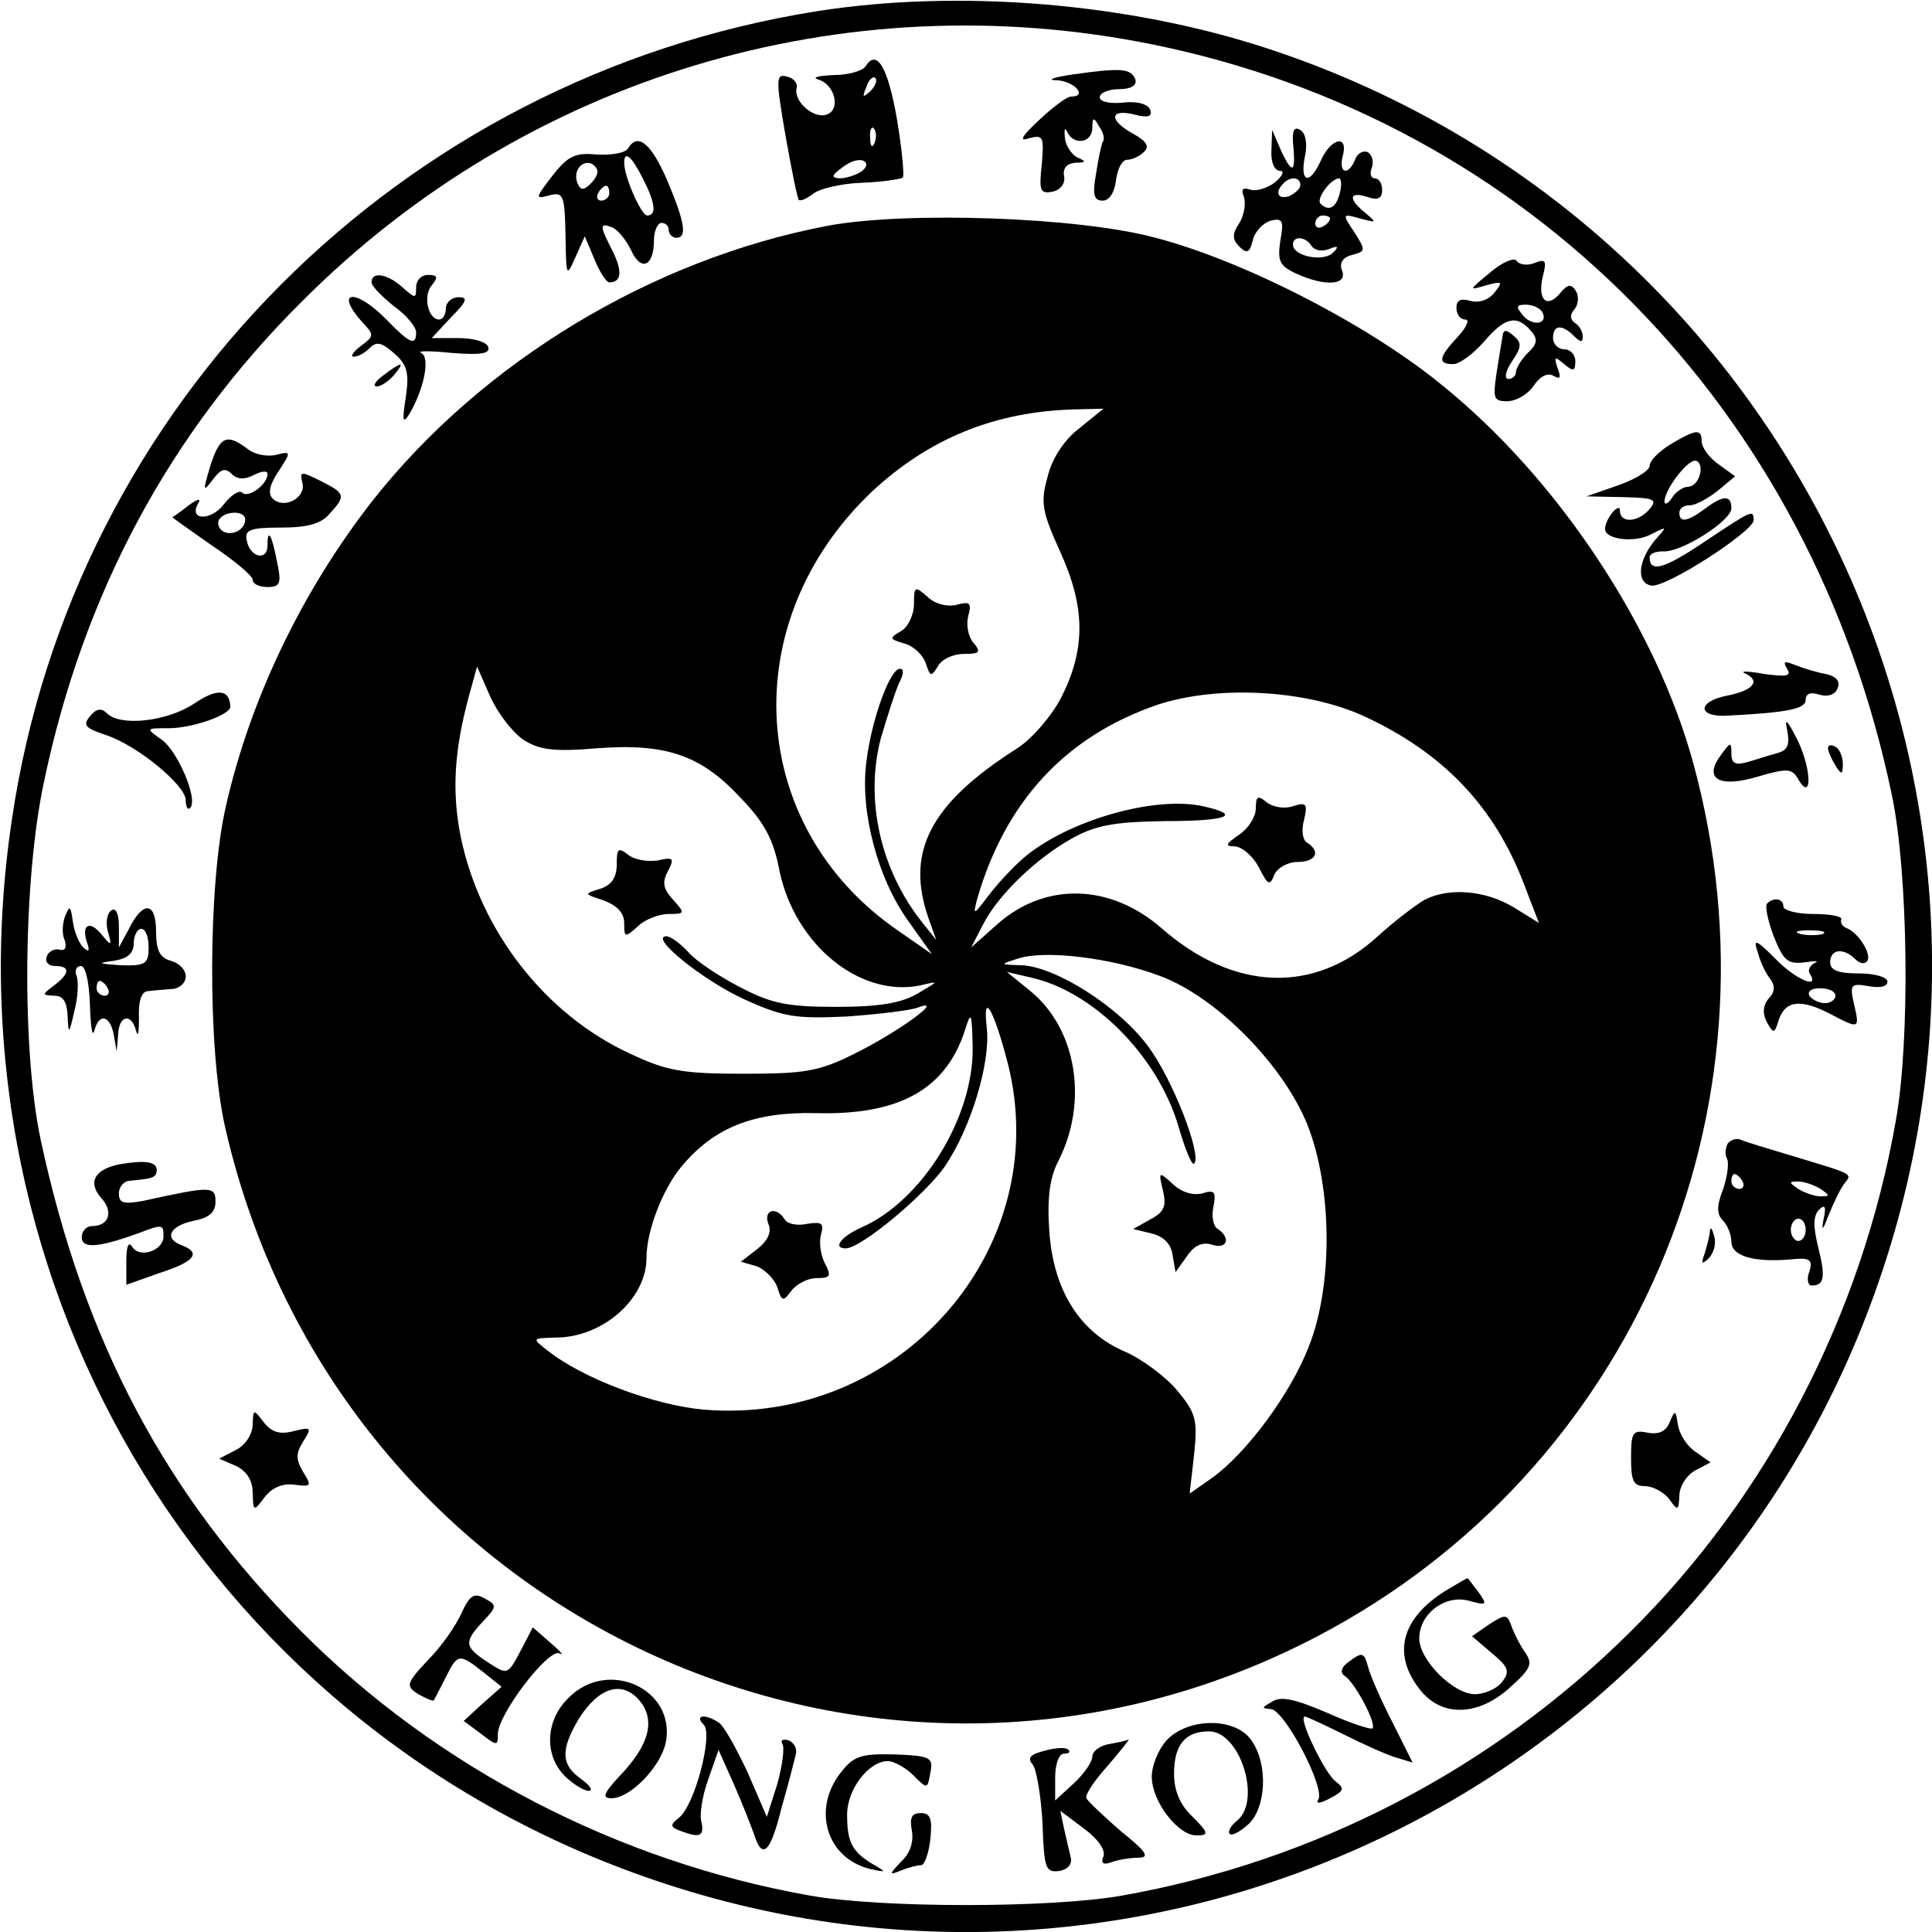 <?xml version="1.0" standalone="no"?>
<!DOCTYPE svg PUBLIC "-//W3C//DTD SVG 20010904//EN"
 "http://www.w3.org/TR/2001/REC-SVG-20010904/DTD/svg10.dtd">
<svg version="1.0" xmlns="http://www.w3.org/2000/svg"
 width="260pt" height="260pt" viewBox="0 0 260 260"
 preserveAspectRatio="xMidYMid meet">
<g transform="translate(0,260) scale(0.1,-0.1)"
fill="#000000" stroke="none">
<path d="M1100 2585 c-562 -89 -1002 -530 -1084 -1088 -95 -634 274 -1234 879
-1432 682 -224 1417 149 1640 830 224 682 -149 1417 -830 1640 -186 61 -414
80 -605 50z m452 -45 c505 -103 886 -490 994 -1010 22 -104 25 -331 5 -440
-46 -260 -172 -503 -357 -686 -186 -185 -425 -309 -684 -355 -96 -17 -324 -17
-420 0 -259 46 -502 172 -685 356 -182 183 -292 390 -350 660 -26 121 -24 350
4 482 53 254 169 470 347 647 301 302 729 431 1146 346z"/>
<path d="M1165 2511 c-3 -6 -23 -12 -43 -12 -20 -1 -30 -3 -21 -6 22 -6 31
-40 12 -47 -17 -7 -45 17 -41 35 2 7 -4 14 -13 16 -15 4 -15 -3 -2 -79 8 -45
16 -85 18 -87 3 -2 11 2 19 8 8 7 38 14 65 15 28 1 53 5 56 7 2 3 -1 38 -8 79
-12 69 -27 95 -42 71z m6 -34 c-10 -9 -11 -8 -5 6 3 10 9 15 12 12 3 -3 0 -11
-7 -18z m6 -69 c-3 -8 -6 -5 -6 6 -1 11 2 17 5 13 3 -3 4 -12 1 -19z m-18 -39
c-8 -5 -21 -9 -29 -9 -12 1 -11 4 4 15 10 8 23 12 29 8 5 -3 3 -9 -4 -14z"/>
<path d="M1445 2500 c-28 -4 -38 -8 -22 -8 24 -2 41 -22 18 -22 -5 0 -24 -14
-42 -31 -25 -23 -28 -30 -14 -25 19 5 20 2 17 -35 -4 -36 -2 -40 14 -37 11 2
18 11 16 21 -2 11 4 17 15 18 15 0 15 2 3 7 -8 4 -16 16 -17 27 -1 11 0 14 3
8 8 -19 34 -16 34 5 0 14 2 15 9 2 6 -8 8 -17 5 -21 -2 -4 -6 -23 -9 -43 -5
-28 -3 -36 9 -36 9 0 16 11 18 28 2 15 8 27 15 27 7 0 17 5 23 11 7 7 3 14
-15 24 -33 18 -32 34 1 26 19 -5 25 -3 22 6 -3 8 -17 12 -36 10 -18 -2 -32 1
-32 7 0 6 12 11 26 11 16 0 24 5 22 13 -6 15 -19 16 -83 7z"/>
<path d="M1740 2409 c4 -41 0 -45 -15 -14 l-13 30 -1 -27 c-1 -16 4 -28 12
-28 6 0 3 -7 -8 -16 -11 -8 -26 -12 -33 -9 -10 3 -12 0 -8 -10 3 -9 0 -25 -6
-35 -10 -15 -10 -22 0 -32 10 -10 14 -8 18 9 3 12 14 23 24 26 16 4 18 0 13
-27 -4 -27 -1 -34 21 -44 39 -18 70 -16 62 4 -4 10 1 18 14 21 18 5 18 6 3 30
-17 25 -17 26 7 19 23 -6 23 -6 8 7 -24 19 -23 30 2 22 14 -5 20 -2 20 9 0 9
-4 16 -10 16 -5 0 -7 6 -4 14 3 8 1 17 -5 21 -6 3 -14 -1 -17 -9 -9 -23 -23
-20 -17 4 8 29 -15 25 -29 -5 -15 -34 -29 -32 -22 4 4 17 1 32 -6 36 -8 5 -11
0 -10 -16z m10 -58 c0 -5 -7 -11 -15 -15 -15 -5 -20 5 -8 17 9 10 23 9 23 -2z
m53 -11 c-5 -20 -15 -25 -26 -14 -6 6 13 33 25 34 3 0 4 -9 1 -20z m-13 -34
c0 -3 -4 -8 -10 -11 -5 -3 -10 -1 -10 4 0 6 5 11 10 11 6 0 10 -2 10 -4z m-25
-37 c4 -6 14 -8 24 -4 12 5 13 3 5 -5 -13 -13 -54 -5 -54 11 0 12 17 11 25 -2z"/>
<path d="M845 2400 c-4 -6 -22 -9 -42 -8 -29 3 -39 -2 -60 -29 -23 -30 -23
-31 -4 -26 19 5 21 1 22 -53 1 -56 1 -58 13 -31 l13 29 13 -31 c7 -17 16 -31
20 -31 16 0 18 14 5 41 -18 35 -19 40 -1 33 7 -3 18 -16 25 -30 13 -30 31 -23
31 12 0 13 5 24 10 24 6 0 10 -4 10 -10 0 -5 5 -10 10 -10 15 0 12 20 -12 77
-22 51 -40 65 -53 43z m20 -40 c17 -33 19 -50 6 -50 -8 0 -31 52 -31 71 0 17
10 9 25 -21z m-62 13 c3 -5 -1 -13 -8 -20 -10 -10 -14 -9 -18 1 -8 21 15 37
26 19z m17 -33 c0 -5 -5 -10 -11 -10 -5 0 -7 5 -4 10 3 6 8 10 11 10 2 0 4 -4
4 -10z"/>
<path d="M1113 2296 c-236 -45 -464 -183 -611 -369 -94 -120 -165 -266 -198
-412 -24 -104 -25 -327 -1 -432 150 -659 874 -997 1470 -685 424 222 633 707
506 1174 -50 184 -183 385 -340 511 -98 80 -265 166 -384 197 -103 28 -336 36
-442 16z m340 -272 c-20 -15 -37 -40 -43 -65 -10 -35 -8 -47 17 -102 34 -75
34 -131 1 -196 -13 -25 -40 -56 -59 -68 -118 -75 -151 -140 -119 -230 l10 -28
-20 25 c-55 70 -76 163 -55 245 9 31 20 65 25 76 6 11 7 19 1 19 -13 0 -38
-67 -45 -125 -9 -66 15 -157 56 -214 l32 -45 -46 32 c-203 140 -219 415 -35
590 77 72 166 108 272 111 l40 1 -32 -26z m-748 -420 c21 -13 40 -16 98 -11
93 7 140 -9 193 -66 32 -33 45 -56 53 -99 21 -100 109 -171 190 -154 25 6 25
6 -4 -11 -22 -13 -52 -18 -110 -18 -67 0 -88 5 -130 27 -27 14 -59 35 -69 47
-11 12 -24 21 -29 21 -25 0 50 -60 105 -85 53 -24 69 -26 137 -23 42 3 85 8
96 12 40 15 -28 -34 -85 -62 -48 -24 -67 -27 -150 -27 -82 0 -103 4 -152 27
-115 53 -202 166 -228 292 -12 60 -9 115 11 189 l11 40 18 -41 c10 -22 30 -48
45 -58z m1131 32 c106 -49 175 -121 215 -226 l20 -52 -34 21 c-38 23 -87 27
-120 10 -12 -7 -41 -29 -64 -50 -85 -77 -193 -73 -290 12 -69 60 -156 62 -220
6 l-36 -32 16 31 c21 41 74 91 122 117 31 17 58 21 122 22 85 0 106 8 52 20
-63 14 -175 -17 -236 -65 -14 -11 -37 -35 -51 -53 -22 -29 -23 -30 -17 -7 38
132 120 220 244 262 80 26 199 20 277 -16z m-276 -349 c77 -28 168 -121 200
-202 33 -85 34 -216 1 -298 -25 -64 -84 -143 -130 -176 l-30 -21 6 53 c5 47 2
56 -23 86 -15 18 -47 42 -70 52 -61 26 -97 83 -102 164 -3 43 1 71 12 92 41
80 25 178 -37 229 l-32 26 30 -7 c86 -18 173 -106 201 -201 9 -31 18 -53 21
-50 11 11 -29 114 -62 158 -39 53 -124 107 -170 109 -30 1 -30 1 -5 9 36 12
126 1 190 -23z m-204 -117 c64 -250 -145 -489 -409 -467 -67 6 -164 42 -212
81 -19 15 -19 15 13 16 63 0 122 52 122 107 0 37 22 93 47 123 44 53 98 74
181 72 114 -3 177 33 202 116 7 22 8 17 9 -28 1 -94 -68 -206 -150 -242 -27
-12 -39 -28 -21 -28 21 0 108 73 134 111 35 52 61 139 56 185 -6 52 9 27 28
-46z"/>
<path d="M1230 1787 c0 -14 -8 -31 -17 -36 -17 -10 -16 -11 4 -17 12 -3 25
-15 29 -27 6 -18 7 -18 16 -4 5 10 21 17 35 17 21 0 24 2 13 15 -7 8 -10 24
-7 36 5 18 2 20 -16 15 -12 -3 -29 1 -39 11 -17 15 -18 14 -18 -10z"/>
<path d="M830 1437 c0 -18 -7 -28 -22 -33 -23 -7 -22 -7 5 -16 18 -7 27 -17
27 -30 0 -20 1 -20 18 -5 10 10 29 17 42 17 22 0 22 1 6 19 -14 15 -15 24 -7
39 9 17 7 19 -14 14 -14 -2 -32 1 -40 8 -13 10 -15 8 -15 -13z"/>
<path d="M1690 1512 c0 -11 -10 -27 -22 -35 -19 -13 -20 -16 -6 -16 10 -1 24
-13 32 -28 12 -24 15 -26 21 -10 4 9 18 17 31 17 25 0 32 14 13 26 -6 3 -8 17
-4 31 5 21 3 24 -15 18 -12 -4 -27 -1 -35 5 -12 10 -15 9 -15 -8z"/>
<path d="M1565 998 c5 -21 2 -29 -17 -39 l-23 -13 25 -6 c16 -4 26 -14 28 -29
l4 -23 15 21 c10 15 21 20 34 16 20 -7 26 9 8 21 -6 3 -9 17 -6 30 4 21 1 23
-15 18 -12 -3 -27 1 -39 12 -20 18 -20 18 -14 -8z"/>
<path d="M1034 953 c5 -11 -1 -23 -15 -34 l-22 -17 21 -6 c11 -4 24 -17 28
-28 6 -20 8 -20 19 -5 7 9 22 17 34 17 19 0 20 3 11 20 -6 12 -8 29 -5 39 4
15 1 17 -19 14 -13 -3 -27 0 -30 6 -11 18 -29 13 -22 -6z"/>
<path d="M2005 2233 c-29 -24 -29 -24 -5 -17 22 6 23 5 11 -10 -8 -10 -21 -14
-32 -11 -13 4 -19 1 -19 -9 0 -9 5 -16 12 -16 6 0 2 -10 -10 -23 -26 -28 -28
-37 -6 -37 8 0 27 14 41 30 28 33 44 37 63 15 10 -11 9 -18 -4 -30 -9 -9 -16
-21 -16 -26 0 -5 -5 -9 -10 -9 -6 0 -4 11 5 24 13 19 13 25 2 34 -10 9 -14 9
-15 -1 -1 -6 -5 -29 -8 -49 -5 -34 -4 -38 14 -38 12 0 28 9 36 21 9 13 19 18
27 13 9 -5 10 -2 5 11 -5 15 -4 16 9 5 12 -10 15 -10 15 4 0 9 -7 16 -15 16
-8 0 -15 7 -15 15 0 18 12 19 28 3 9 -9 12 -9 12 -1 0 7 -5 15 -10 18 -7 5 -8
11 -1 19 5 6 6 17 2 24 -6 10 -11 10 -21 -2 -18 -22 -31 -10 -24 21 6 23 4 25
-11 19 -10 -4 -21 -2 -24 3 -3 5 -20 -2 -36 -16z m70 -52 c10 -17 -12 -21 -25
-6 -10 12 -10 15 3 15 9 0 18 -4 22 -9z"/>
<path d="M500 2220 c0 -5 14 -19 30 -32 17 -12 30 -28 30 -35 0 -19 -8 -16
-40 17 -41 42 -71 40 -33 -3 17 -18 17 -19 -2 -33 -10 -8 -14 -14 -9 -14 6 0
15 5 22 12 9 9 16 7 33 -8 17 -15 20 -26 15 -59 -5 -32 -4 -36 5 -22 20 34 28
76 16 82 -7 3 12 3 41 0 39 -3 52 -1 49 8 -2 7 -20 12 -40 12 l-36 0 26 28
c22 22 23 27 10 27 -9 0 -17 -7 -17 -15 0 -8 -4 -15 -9 -15 -15 0 -22 32 -10
46 9 11 8 14 -5 14 -9 0 -16 -7 -16 -17 0 -15 -1 -15 -18 0 -21 19 -42 22 -42
7z"/>
<path d="M516 2095 c-11 -8 -15 -15 -9 -15 6 0 16 7 23 15 16 19 11 19 -14 0z"/>
<path d="M2248 2002 c-16 -10 -28 -22 -28 -29 0 -6 -19 -18 -42 -26 l-43 -15
49 -1 c42 -1 47 -3 36 -16 -15 -18 -40 -20 -40 -2 0 12 -20 -11 -20 -25 0 -14
40 -19 62 -7 22 11 22 11 6 -7 -23 -27 -27 -58 -6 -62 19 -4 138 73 138 88 0
15 -3 13 -66 -29 -55 -37 -74 -42 -74 -21 0 5 8 8 18 8 24 -2 92 41 92 58 0
18 -11 18 -36 -1 -23 -17 -34 -19 -34 -5 0 6 6 10 14 10 8 0 24 9 37 19 l24
20 -22 16 c-13 9 -23 23 -23 31 0 17 -7 17 -42 -4z m40 -39 c-2 -10 -9 -18
-16 -18 -7 0 -17 -7 -22 -15 -5 -8 -10 -10 -10 -5 0 16 30 55 41 55 6 0 9 -8
7 -17z"/>
<path d="M283 1973 c-10 -34 -10 -36 3 -19 11 15 17 17 26 8 7 -7 17 -8 30 -1
10 5 18 6 18 1 0 -14 -26 -33 -34 -25 -4 4 -15 -3 -25 -16 -18 -23 -48 -21
-34 2 4 7 -2 5 -13 -3 -10 -8 -20 -15 -22 -16 -1 0 23 -17 53 -38 30 -20 55
-41 55 -46 0 -6 9 -10 20 -10 17 0 19 5 13 33 -7 37 -13 48 -13 23 0 -22 -24
-16 -28 7 -3 14 5 17 46 17 35 0 54 5 65 18 23 25 22 28 -12 45 -26 13 -28 13
-24 -3 5 -20 -25 -36 -40 -21 -7 7 -4 19 8 37 17 26 17 27 -3 22 -12 -3 -29 0
-39 8 -28 21 -37 17 -50 -23z m47 -72 c0 -14 -18 -23 -30 -16 -6 4 -8 11 -5
16 8 12 35 12 35 0z"/>
<path d="M2405 1700 c6 -10 0 -11 -31 -7 -21 4 -33 4 -26 1 22 -10 12 -23 -23
-30 -42 -8 -41 -30 1 -27 79 4 104 9 104 21 0 9 7 11 19 7 11 -3 21 0 24 9 4
9 -2 16 -16 19 -12 2 -31 8 -41 12 -15 6 -17 5 -11 -5z"/>
<path d="M261 1653 c-36 -24 -99 -31 -117 -13 -8 8 -15 6 -23 -4 -10 -12 -6
-16 21 -25 43 -14 108 -68 108 -88 0 -9 3 -14 6 -10 11 11 -17 77 -39 92 -21
15 -21 15 10 15 32 0 83 18 83 29 -1 24 -18 25 -49 4z"/>
<path d="M2405 1618 c4 -21 1 -28 -15 -32 -11 -3 -29 -9 -40 -12 -15 -4 -20
-1 -20 12 0 16 -1 16 -14 -2 -24 -32 -3 -45 50 -29 38 11 45 11 53 -2 19 -34
20 8 1 49 -14 28 -19 34 -15 16z"/>
<path d="M2460 1593 c0 -4 5 -15 10 -23 8 -13 10 -13 10 2 0 9 -4 20 -10 23
-5 3 -10 3 -10 -2z"/>
<path d="M2378 1384 c-3 -3 1 -23 9 -44 13 -33 19 -38 42 -35 14 2 20 2 13 -1
-6 -3 -10 -10 -6 -15 13 -21 -20 -7 -47 21 -27 27 -30 27 -23 7 3 -12 11 -28
16 -34 7 -9 7 -18 -2 -27 -8 -10 -8 -21 -2 -32 9 -16 10 -15 16 4 9 26 30 28
70 7 38 -20 39 -20 31 14 -6 26 -4 28 19 24 16 -3 26 -1 26 6 0 6 -17 11 -38
11 -28 0 -39 4 -39 15 0 18 18 20 34 4 6 -6 13 -7 16 -2 6 9 -12 38 -28 44 -5
2 -9 7 -7 12 1 4 -16 7 -38 7 -22 0 -40 5 -40 10 0 11 -13 13 -22 4z m75 -41
c-7 -2 -21 -2 -30 0 -10 3 -4 5 12 5 17 0 24 -2 18 -5z m17 -83 c0 -5 -6 -10
-14 -10 -8 0 -18 5 -21 10 -3 6 3 10 14 10 12 0 21 -4 21 -10z"/>
<path d="M88 1368 c-4 -10 -5 -25 -1 -33 3 -10 1 -15 -7 -13 -7 2 -15 -3 -17
-9 -3 -7 2 -13 11 -13 21 0 20 -10 -1 -26 -17 -13 -17 -13 0 -14 12 0 17 -8
18 -27 1 -26 2 -25 9 6 5 19 6 40 3 48 -3 7 0 13 6 13 6 0 11 -21 12 -52 1
-29 3 -45 6 -35 6 24 21 21 26 -5 l4 -23 2 23 c1 26 18 29 24 5 3 -10 4 -2 4
17 -1 21 3 35 11 36 6 1 21 2 32 3 11 0 20 8 20 17 0 9 -9 18 -20 21 -15 4
-20 14 -20 40 0 40 -18 41 -37 2 l-13 -24 0 28 c0 17 -4 26 -10 22 -6 -4 -8
-16 -5 -28 6 -20 5 -21 -8 -5 -16 20 -28 14 -20 -10 4 -12 3 -14 -5 -7 -6 6
-12 21 -14 35 -3 21 -4 22 -10 8z m112 -43 c0 -22 -4 -25 -37 -24 -31 2 -33 3
-10 6 19 3 27 10 27 24 0 10 5 19 10 19 6 0 10 -11 10 -25z m-55 -55 c3 -5 1
-10 -4 -10 -6 0 -11 5 -11 10 0 6 2 10 4 10 3 0 8 -4 11 -10z"/>
<path d="M2325 1061 c-3 -6 -4 -15 -1 -20 3 -5 1 -23 -5 -41 -9 -23 -9 -34 0
-43 6 -6 11 -19 11 -28 0 -19 29 -28 78 -24 28 3 32 0 27 -16 -4 -10 -2 -19 3
-19 17 0 19 11 9 51 -7 28 -7 43 1 51 8 8 10 4 6 -13 -3 -17 -1 -15 7 6 7 17
16 36 21 42 11 14 14 12 -72 38 -30 9 -60 18 -67 21 -6 3 -14 0 -18 -5z m20
-51 c3 -5 1 -10 -4 -10 -6 0 -11 5 -11 10 0 6 2 10 4 10 3 0 8 -4 11 -10z
m105 -10 c13 -9 13 -10 0 -10 -8 0 -22 5 -30 10 -13 9 -13 10 0 10 8 0 22 -5
30 -10z m-20 -55 c0 -8 -4 -15 -10 -15 -5 0 -10 7 -10 15 0 8 5 15 10 15 6 0
10 -7 10 -15z"/>
<path d="M160 1033 c-33 -7 -42 -24 -24 -45 17 -18 11 -38 -12 -38 -8 0 -14
-7 -14 -15 0 -16 23 -14 78 6 31 12 32 11 32 -5 0 -19 -32 -30 -42 -14 -5 8
-8 1 -8 -19 l0 -32 45 16 c47 15 56 27 30 37 -25 9 -17 26 15 33 21 4 30 11
30 26 0 21 -6 21 -97 1 -27 -5 -33 -3 -33 10 0 9 7 17 15 17 31 3 35 4 36 14
0 12 -16 14 -51 8z"/>
<path d="M2301 943 c0 -6 -4 -20 -7 -30 -5 -14 -4 -15 5 -7 7 7 11 20 8 30 -3
11 -5 14 -6 7z"/>
<path d="M340 683 c0 -13 -10 -28 -22 -34 l-23 -12 23 -10 c14 -7 22 -19 22
-36 1 -25 1 -26 16 -6 10 13 24 19 40 17 23 -3 24 -2 12 17 -10 17 -10 25 0
41 12 19 11 20 -13 14 -19 -5 -30 -1 -40 12 -14 18 -14 18 -15 -3z"/>
<path d="M2247 686 c-5 -12 -14 -17 -30 -14 -20 4 -22 0 -22 -34 0 -31 3 -38
19 -38 10 0 25 -8 32 -17 12 -17 13 -16 14 4 0 12 9 27 21 34 l21 11 -20 14
c-12 8 -22 24 -24 37 -3 20 -4 20 -11 3z"/>
<path d="M1945 459 c-59 -37 -72 -85 -34 -133 29 -37 78 -36 121 3 29 26 31
32 20 48 -7 10 -15 26 -18 35 -6 16 -8 16 -30 2 l-23 -16 27 -23 c23 -19 24
-25 13 -39 -7 -9 -24 -16 -36 -16 -29 0 -75 46 -75 75 0 33 34 59 66 51 25 -7
26 -6 14 11 -8 10 -14 19 -15 19 0 1 -13 -7 -30 -17z"/>
<path d="M621 429 c-7 -16 -27 -45 -45 -63 -30 -32 -30 -35 -13 -46 11 -6 20
-10 21 -8 1 2 8 15 16 31 16 32 18 32 50 7 l25 -20 -26 -23 -25 -23 23 -17
c22 -17 23 -17 23 0 1 27 68 115 83 108 7 -4 1 3 -12 14 l-24 21 -14 -27 c-20
-38 -19 -38 -48 -19 -30 20 -31 26 -5 54 19 20 19 22 2 31 -14 8 -20 4 -31
-20z"/>
<path d="M1817 365 c-12 -8 -14 -15 -8 -20 14 -8 44 -65 38 -71 -2 -2 -30 7
-61 21 -42 18 -62 23 -74 15 -14 -8 -15 -9 -2 -10 18 0 74 -106 64 -122 -4 -6
3 -5 16 2 19 10 20 13 7 23 -15 12 -51 87 -41 87 2 0 26 -11 52 -24 26 -13 57
-27 70 -31 l23 -7 -27 54 c-15 29 -30 63 -33 75 -5 19 -8 20 -24 8z"/>
<path d="M765 315 c-31 -30 -33 -77 -5 -105 11 -11 26 -20 32 -20 7 0 2 7 -10
16 -27 19 -28 39 -3 81 27 43 59 52 82 24 22 -27 12 -61 -29 -103 -20 -22 -22
-28 -9 -28 25 0 66 42 73 75 14 72 -78 114 -131 60z"/>
<path d="M947 279 c13 -13 -12 -108 -33 -125 -13 -10 -12 -13 2 -18 26 -10 32
-7 28 12 -3 9 1 35 9 57 l14 40 21 -47 c11 -25 23 -56 27 -67 11 -35 22 -24
37 37 9 31 17 63 19 71 2 7 -2 16 -10 19 -8 2 -11 0 -8 -5 3 -5 0 -29 -7 -54
l-14 -44 -26 60 c-15 32 -32 63 -39 67 -18 12 -33 10 -20 -3z"/>
<path d="M1570 258 c-11 -12 -20 -34 -20 -49 0 -33 35 -79 60 -79 17 0 17 3
-5 25 -17 16 -25 35 -25 58 0 39 15 57 47 57 42 0 71 -93 38 -120 -9 -7 -13
-15 -10 -18 3 -3 14 3 25 13 24 22 27 81 4 113 -21 31 -85 31 -114 0z"/>
<path d="M1493 253 c-13 -2 -23 -10 -23 -17 0 -7 -11 -23 -25 -36 l-25 -23 0
31 c0 18 5 32 12 32 6 0 9 2 6 5 -3 4 -18 3 -32 -1 -20 -5 -24 -10 -16 -19 5
-7 11 -42 13 -79 2 -60 4 -66 22 -64 12 2 18 9 16 18 -2 8 -6 26 -9 39 l-5 24
32 -24 c19 -14 29 -29 26 -37 -4 -10 0 -12 11 -8 8 3 25 6 36 6 16 0 11 8 -24
36 -23 20 -44 40 -46 44 -2 5 11 24 29 44 17 20 29 35 28 35 -2 -1 -14 -4 -26
-6z"/>
<path d="M1131 214 c-38 -49 -19 -114 39 -129 23 -5 24 -5 5 6 -28 17 -35 29
-35 67 0 34 29 72 55 72 8 0 24 -9 34 -19 19 -19 19 -19 23 3 4 21 1 23 -48
25 -46 1 -55 -2 -73 -25z"/>
<path d="M1227 137 c3 -15 -2 -31 -14 -42 -17 -18 -17 -19 0 -12 10 4 22 7 27
7 4 0 10 16 12 35 3 28 0 35 -13 35 -12 0 -15 -6 -12 -23z"/>
</g>
</svg>
